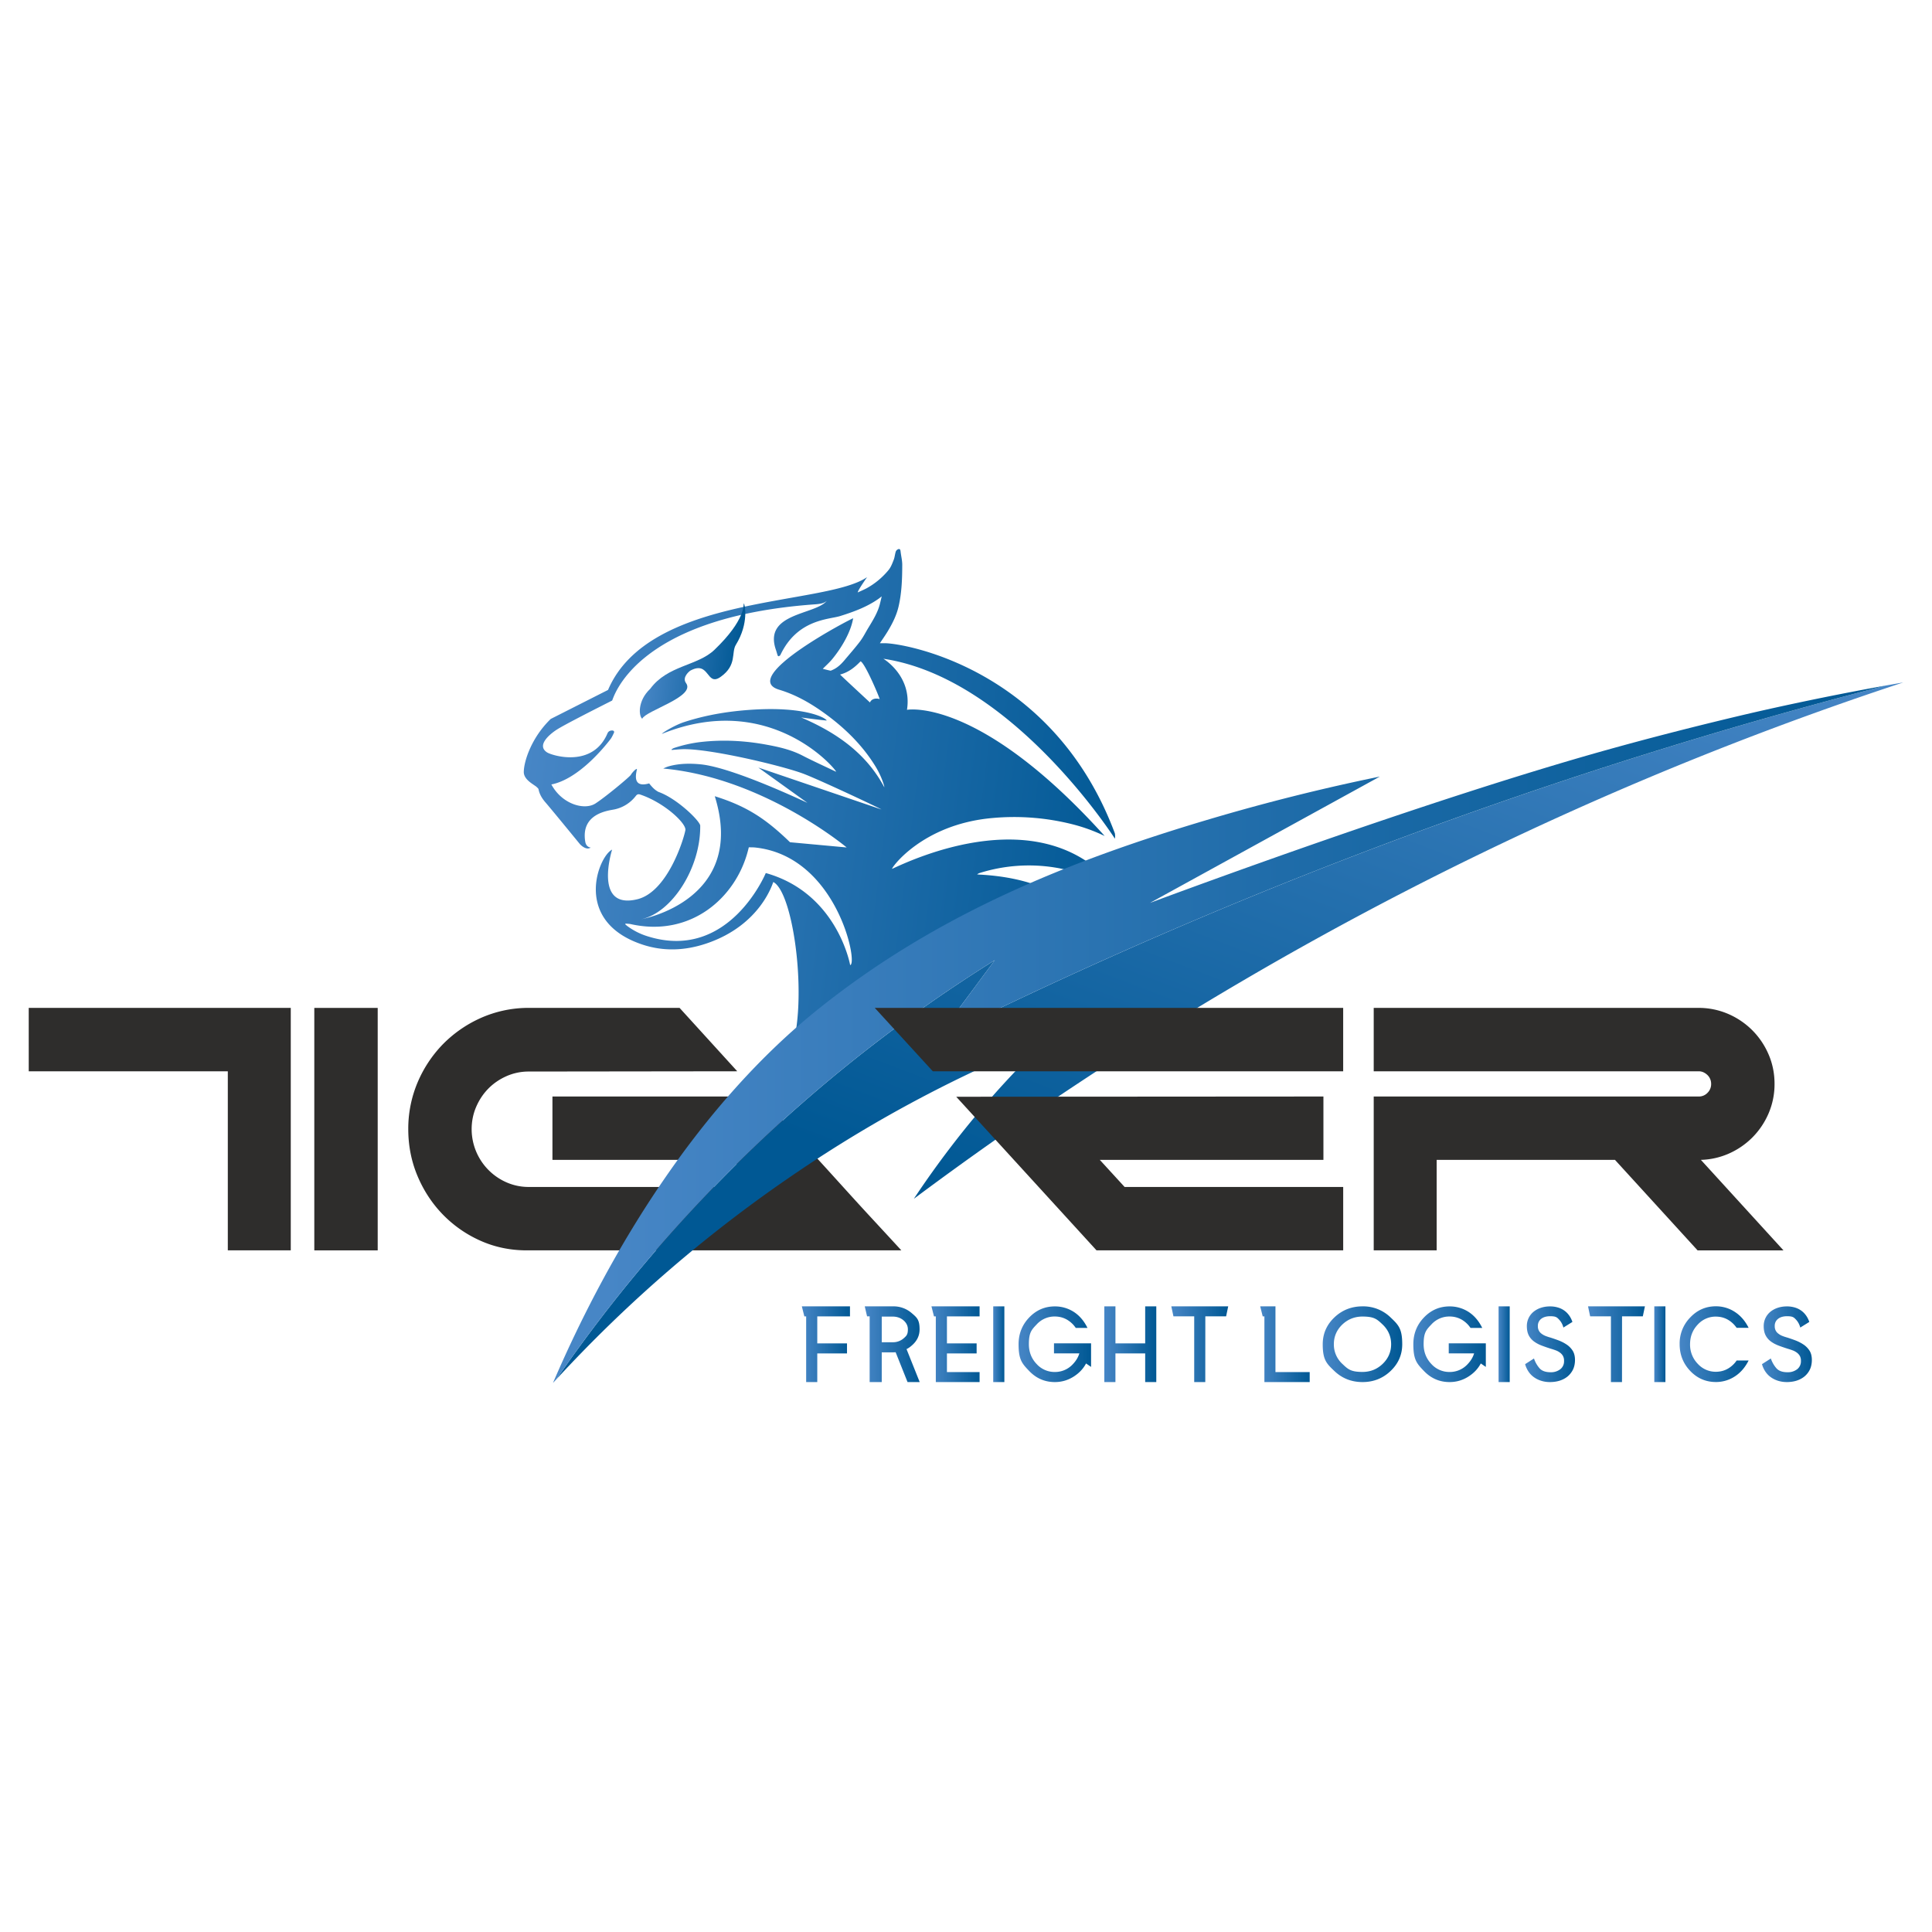 <?xml version="1.0" encoding="UTF-8"?>
<svg data-bbox="0 0 120 120" viewBox="0 0 120 120" xmlns:xlink="http://www.w3.org/1999/xlink" xmlns="http://www.w3.org/2000/svg" data-type="ugc">
    <g>
        <defs>
            <linearGradient gradientUnits="userSpaceOnUse" y2="83.491" x2="52.794" y1="83.491" x1="49.803" id="b61bb156-46c8-4f41-9d98-518e50908cbd">
                <stop stop-color="#4786c6" offset="0"/>
                <stop stop-color="#005894" offset="1"/>
            </linearGradient>
            <linearGradient xlink:href="#b61bb156-46c8-4f41-9d98-518e50908cbd" x2="57.124" x1="53.711" id="36fe9c85-a375-4df1-aa5c-e1a9b87d0239"/>
            <linearGradient xlink:href="#b61bb156-46c8-4f41-9d98-518e50908cbd" x2="60.844" x1="57.854" id="2796dd5d-e14c-4e6c-9c1a-d23992bd9026"/>
            <linearGradient xlink:href="#b61bb156-46c8-4f41-9d98-518e50908cbd" x2="62.381" x1="61.691" id="7381b9c2-3110-42ee-add6-0bc980ba0d51"/>
            <linearGradient xlink:href="#b61bb156-46c8-4f41-9d98-518e50908cbd" y2="83.493" x2="67.768" y1="83.493" x1="63.266" id="6bd99dd9-0340-4324-98f1-22fa4b0938d4"/>
            <linearGradient xlink:href="#b61bb156-46c8-4f41-9d98-518e50908cbd" x2="71.82" x1="68.591" id="7ff72cf4-87eb-4435-9b32-36dc28ff789c"/>
            <linearGradient xlink:href="#b61bb156-46c8-4f41-9d98-518e50908cbd" x2="76.287" x1="72.753" id="e6023c5e-3345-4356-a647-3bd4c1091e45"/>
            <linearGradient xlink:href="#b61bb156-46c8-4f41-9d98-518e50908cbd" x2="81.347" x1="78.273" id="66ca83cd-ba52-4614-b2c2-233ccc05e628"/>
            <linearGradient xlink:href="#b61bb156-46c8-4f41-9d98-518e50908cbd" x2="87.095" x1="82.157" id="7eb69749-b29c-4c42-b57d-fdaad66b64dc"/>
            <linearGradient xlink:href="#b61bb156-46c8-4f41-9d98-518e50908cbd" y2="83.493" x2="92.287" y1="83.493" x1="87.784" id="9c3f4d32-73ec-4810-b8fc-6e6ee2074693"/>
            <linearGradient xlink:href="#b61bb156-46c8-4f41-9d98-518e50908cbd" x2="93.77" x1="93.08" id="f5a396ca-8a87-4991-90c8-9f73ffc2a740"/>
            <linearGradient xlink:href="#b61bb156-46c8-4f41-9d98-518e50908cbd" y2="83.493" x2="97.826" y1="83.493" x1="94.728" id="c2369da8-9582-4cdf-a351-eeadb04119ad"/>
            <linearGradient xlink:href="#b61bb156-46c8-4f41-9d98-518e50908cbd" x2="102.169" x1="98.636" id="06e9c474-79f2-4c66-a87c-78c8d3a508d6"/>
            <linearGradient xlink:href="#b61bb156-46c8-4f41-9d98-518e50908cbd" x2="103.442" x1="102.751" id="04b1cbd9-58ba-486a-9111-36ce1e4a0307"/>
            <linearGradient xlink:href="#b61bb156-46c8-4f41-9d98-518e50908cbd" y2="83.488" x2="108.61" y1="83.488" x1="104.326" id="c37598dc-9e17-4547-a9ac-7ab10e764ef5"/>
            <linearGradient xlink:href="#b61bb156-46c8-4f41-9d98-518e50908cbd" y2="83.493" x2="112.538" y1="83.493" x1="109.44" id="6098529e-7d17-49cf-85ba-17052a7bac1a"/>
            <linearGradient xlink:href="#b61bb156-46c8-4f41-9d98-518e50908cbd" gradientTransform="rotate(7.164 104.164 287.774)" y2="58.249" x2="41.104" y1="58.249" x1="3.171" id="efef24bf-86e4-419b-8fb5-dadd654c41af"/>
            <linearGradient xlink:href="#b61bb156-46c8-4f41-9d98-518e50908cbd" y2="78.65" x2="70.801" y1="30.763" x1="89.094" id="a7fc402a-4202-472c-9cca-34bd937a78c8"/>
            <linearGradient gradientUnits="userSpaceOnUse" y2="64.24" x2="117.121" y1="64.24" x1="34.346" id="d7f21376-c3d2-4f53-85ba-cc0be90f6011">
                <stop stop-color="#4786c6" offset=".039"/>
                <stop stop-color="#1f6ca9" offset=".549"/>
                <stop stop-color="#005894" offset="1"/>
            </linearGradient>
            <linearGradient xlink:href="#b61bb156-46c8-4f41-9d98-518e50908cbd" gradientTransform="rotate(6.597 106.943 287.987)" y2="50.033" x2="18.006" y1="50.033" x1="12.164" id="99376124-9472-4225-86dd-81365adbe285"/>
        </defs>
        <path fill="#ffffff" d="M120 0v120H0V0z"/>
        <path fill="url(#b61bb156-46c8-4f41-9d98-518e50908cbd)" d="M49.96 81.763h.112v4.08h.69v-1.78h1.847v-.624h-1.847v-1.676h2.032v-.623h-2.99z"/>
        <path d="M56.631 83.573q.486-.415.486-1.005c0-.59-.162-.73-.486-1.006a1.72 1.72 0 0 0-1.163-.422h-1.757l.145.62h.16v4.083h.751v-1.847h.698a2 2 0 0 0 .164-.007l.74 1.854h.755l-.818-2.048q.165-.078.325-.222m-1.166-.204h-.698v-1.593h.694q.386.004.66.235.27.235.269.56c-.001.325-.09.404-.268.56a1 1 0 0 1-.657.238" fill="url(#36fe9c85-a375-4df1-aa5c-e1a9b87d0239)"/>
        <path fill="url(#2796dd5d-e14c-4e6c-9c1a-d23992bd9026)" d="M58.012 81.763h.113v4.08h2.719v-.62h-2.028v-1.16h1.844v-.624h-1.844v-1.676h2.028v-.623h-2.99z"/>
        <path fill="url(#7381b9c2-3110-42ee-add6-0bc980ba0d51)" d="M62.382 81.14v4.703h-.691V81.14z"/>
        <path d="M65.465 84.06h1.575q-.104.354-.395.663a1.5 1.5 0 0 1-1.13.493 1.5 1.5 0 0 1-1.127-.493q-.482-.505-.483-1.23c0-.725.162-.893.483-1.23a1.5 1.5 0 0 1 1.127-.493q.657 0 1.13.493.087.093.174.218h.727q-.315-.645-.84-.99a2.16 2.16 0 0 0-1.19-.348q-.933 0-1.593.69-.657.688-.657 1.66c0 .972.219 1.201.657 1.66q.66.69 1.592.69.627 0 1.157-.331.52-.325.784-.825l.312.214v-1.465h-2.303z" fill="url(#6bd99dd9-0340-4324-98f1-22fa4b0938d4)"/>
        <path fill="url(#7ff72cf4-87eb-4435-9b32-36dc28ff789c)" d="M71.129 83.44h-1.847v-2.3h-.691v4.703h.69v-1.78h1.848v1.78h.69V81.14h-.69z"/>
        <path fill="url(#e6023c5e-3345-4356-a647-3bd4c1091e45)" d="M72.884 81.76h1.29v4.083h.688l.003-4.083h1.291l.13-.62h-3.533z"/>
        <path fill="url(#66ca83cd-ba52-4614-b2c2-233ccc05e628)" d="M79.221 81.14h-.948l.157.623h.104v4.08h2.813v-.62H79.22z"/>
        <path d="M84.628 81.14q-1.026 0-1.75.69-.72.688-.721 1.663c-.001.975.241 1.205.724 1.663q.72.687 1.747.687 1.021 0 1.743-.687.724-.687.724-1.663c0-.976-.24-1.205-.721-1.663a2.44 2.44 0 0 0-1.746-.69m1.247 3.577q-.52.496-1.247.496c-.727 0-.901-.166-1.248-.496a1.63 1.63 0 0 1-.532-1.224q0-.72.529-1.227.524-.493 1.25-.493c.727 0 .901.164 1.248.493q.53.506.53 1.227 0 .717-.53 1.224" fill="url(#7eb69749-b29c-4c42-b57d-fdaad66b64dc)"/>
        <path d="M89.984 84.06h1.575q-.104.354-.395.663a1.5 1.5 0 0 1-1.13.493 1.5 1.5 0 0 1-1.127-.493q-.482-.505-.483-1.23c0-.725.162-.893.483-1.23a1.5 1.5 0 0 1 1.127-.493q.657 0 1.13.493.086.093.174.218h.727q-.315-.645-.84-.99a2.16 2.16 0 0 0-1.19-.348q-.934 0-1.593.69-.658.688-.657 1.66c0 .972.218 1.201.657 1.66q.66.69 1.592.69.627 0 1.156-.331.52-.325.785-.825l.312.214v-1.465h-2.303z" fill="url(#9c3f4d32-73ec-4810-b8fc-6e6ee2074693)"/>
        <path fill="url(#f5a396ca-8a87-4991-90c8-9f73ffc2a740)" d="M93.771 81.14v4.703h-.691V81.14z"/>
        <path d="M97.323 83.523q-.22-.15-.49-.258a12 12 0 0 0-.526-.184 3 3 0 0 1-.305-.1 1 1 0 0 1-.248-.138.55.55 0 0 1-.234-.476.54.54 0 0 1 .204-.45q.21-.165.563-.164c.353 0 .418.07.55.208q.195.208.268.496l.56-.349a1 1 0 0 0-.054-.14 1.4 1.4 0 0 0-.302-.443 1.3 1.3 0 0 0-.455-.285 1.7 1.7 0 0 0-.58-.097q-.306 0-.567.087a1.4 1.4 0 0 0-.462.251 1.14 1.14 0 0 0-.41.886q0 .341.118.573a1.1 1.1 0 0 0 .332.385q.204.15.482.255.266.1.567.195.15.043.295.097.141.05.261.14.118.085.188.208a.6.6 0 0 1 .067.312.62.62 0 0 1-.228.51.94.94 0 0 1-.606.19q-.474 0-.691-.25a1.8 1.8 0 0 1-.342-.604l-.55.352q.034.123.074.211.123.288.339.49.213.197.506.305.288.107.62.107.325 0 .607-.087.285-.091.496-.265.21-.177.335-.433.12-.26.12-.59 0-.334-.137-.563a1.3 1.3 0 0 0-.365-.382" fill="url(#c2369da8-9582-4cdf-a351-eeadb04119ad)"/>
        <path fill="url(#06e9c474-79f2-4c66-a87c-78c8d3a508d6)" d="M98.767 81.76h1.29v4.083h.688l.003-4.083h1.29l.131-.62h-3.533z"/>
        <path fill="url(#04b1cbd9-58ba-486a-9111-36ce1e4a0307)" d="M103.442 81.14v4.703h-.691V81.14z"/>
        <path d="M106.575 81.777q.654 0 1.123.49.084.09.168.207h.744q-.321-.64-.845-.982a2.14 2.14 0 0 0-1.19-.356q-.935 0-1.592.694a2.3 2.3 0 0 0-.657 1.66q0 .972.657 1.662.656.687 1.592.688a2.14 2.14 0 0 0 1.19-.356q.523-.342.845-.982h-.744a1.6 1.6 0 0 1-.168.211q-.47.49-1.123.49a1.5 1.5 0 0 1-1.12-.49 1.7 1.7 0 0 1-.482-1.223q0-.72.482-1.224a1.5 1.5 0 0 1 1.12-.49Z" fill="url(#c37598dc-9e17-4547-a9ac-7ab10e764ef5)"/>
        <path d="M112.4 83.905a1.3 1.3 0 0 0-.365-.382q-.22-.15-.49-.258a12 12 0 0 0-.525-.184 3 3 0 0 1-.305-.1 1 1 0 0 1-.249-.139.55.55 0 0 1-.234-.476.54.54 0 0 1 .204-.449q.212-.165.564-.164c.352 0 .417.07.55.208q.193.208.268.496l.56-.349a1 1 0 0 0-.054-.14 1.4 1.4 0 0 0-.302-.443 1.3 1.3 0 0 0-.456-.285 1.7 1.7 0 0 0-.58-.097q-.305 0-.566.087a1.4 1.4 0 0 0-.463.251 1.14 1.14 0 0 0-.41.885q0 .343.118.573a1.1 1.1 0 0 0 .332.386q.204.15.483.255.264.1.566.195.151.043.295.097.14.05.262.14.117.085.188.208a.6.6 0 0 1 .067.312.62.62 0 0 1-.228.51.94.94 0 0 1-.607.19q-.472 0-.69-.25a1.8 1.8 0 0 1-.343-.604l-.55.352q.034.124.074.211.124.288.339.49.215.197.506.305.289.106.62.107.326 0 .607-.087.285-.091.496-.265.212-.177.335-.433.12-.26.12-.59 0-.334-.136-.563Z" fill="url(#6098529e-7d17-49cf-85ba-17052a7bac1a)"/>
        <path fill="#2e2d2c" d="M23.46 62.603v15.06h-3.938v-15.06z"/>
        <path fill="#2e2d2c" d="M1.785 66.54H14.15v11.122h3.91v-15.06H1.784z"/>
        <path d="m55.309 76.928-1.258-1.361q-.561-.606-1.268-1.385l-1.444-1.593-4.089-4.483H34.313v3.937h11.194l1.548 1.681H32.794a3.4 3.4 0 0 1-1.365-.3 3.61 3.61 0 0 1-2.134-3.285c0-.486.093-.95.276-1.378.185-.433.437-.815.749-1.134.311-.32.685-.58 1.11-.772a3.4 3.4 0 0 1 1.357-.3l13.006-.016-3.583-3.937h-9.505a7.3 7.3 0 0 0-2.873.64 7.7 7.7 0 0 0-2.328 1.622 7.7 7.7 0 0 0-1.57 2.375 7.4 7.4 0 0 0-.576 2.893c0 1.027.193 2.007.576 2.915.38.904.909 1.707 1.57 2.388a7.5 7.5 0 0 0 2.33 1.625c.89.4 1.86.602 2.88.602h23.271z" fill="#2e2d2c"/>
        <path d="M69.249 52.09a1 1 0 0 0-.003-.329c-3.833-10.272-13.112-11.8-14.262-11.809l-.333.001c.173-.262.343-.502.494-.753.295-.488.545-.995.67-1.54.195-.853.223-1.716.225-2.576.001-.276-.071-.548-.102-.822-.01-.082-.02-.173-.12-.16a.27.27 0 0 0-.175.144c-.06.172-.067.36-.134.528-.088.223-.175.462-.33.645a4.7 4.7 0 0 1-1.353 1.12c-.168.09-.346.163-.551.259.014-.117.285-.52.58-.95-2.619 1.813-13.528 1.018-16.088 7.005l-3.56 1.802c-1.208 1.17-1.67 2.644-1.673 3.295-.002.417.456.686.676.84.04.029.083.054.117.087.046.046.112.093.123.149.061.31.22.57.425.807.344.396 1.665 2.011 2.134 2.584.051.063.403.42.68.227 0 0-.278-.013-.336-.357-.302-1.785 1.476-1.94 1.82-2.015a2.26 2.26 0 0 0 1.32-.837c.09-.114.165-.121.294-.077 1.519.52 2.856 1.802 2.783 2.205-.102.567-1.109 3.837-2.988 4.292-2.755.668-1.563-3.082-1.563-3.082-.832.396-2.484 4.433 1.865 5.89 1.315.441 2.657.39 3.99-.06 3.38-1.139 4.12-3.757 4.157-3.82 1.32.68 2.234 7.953.964 10.87.001.04-.016.08-.025.121.056-.03 7.083-8.516 14.037-8.8 1.897-.077 4.546.757 4.734.839.078.033-.957-3.174-6.89-3.49l-.16-.013a.5.5 0 0 1 .19-.096 10.2 10.2 0 0 1 4.62-.334c3.103.48 4.73 2.584 4.144 1.75-4.481-6.38-13.179-2.142-14.229-1.666-.14.065 1.786-2.773 6.246-3.157a14.8 14.8 0 0 1 4.98.398c.679.174 1.328.412 1.97.719-7.823-8.676-12.278-7.836-12.278-7.836.333-2.109-1.467-3.172-1.467-3.172C62.868 42.114 69.21 52.04 69.248 52.09Zm-16.444 7.853s-.789-4.47-5.241-5.717c0 0-2.26 5.47-7.266 3.952a4.2 4.2 0 0 1-1.346-.667q-.059-.049-.116-.1l.016-.045c.11.01.225.01.332.034 3.709.824 6.497-1.616 7.266-4.537l.061-.236c.132.004.263 0 .391.013 5.073.536 6.415 7.227 5.903 7.303m1.23-16.311s-1.83-1.695-1.856-1.735c.534-.137.924-.46 1.272-.821.28.11 1.177 2.245 1.186 2.346-.19-.061-.49-.05-.602.21m-.105-4.63c-.167.276-.31.568-.504.827-.307.405-.647.789-.975 1.18-.212.252-.449.48-.77.614-.034.015-.076.038-.106.032-.162-.034-.32-.076-.471-.113.198-.202.416-.394.596-.613.567-.69 1.151-1.671 1.29-2.525.008-.048-7.164 3.663-4.598 4.434 1.025.308 1.923.822 2.763 1.423 1.278.914 2.377 1.984 3.191 3.29.244.391.437.806.566 1.247.006.02.007.043.016.105-1.114-2.1-2.957-3.395-5.166-4.34.227.032 1.545.204 1.59.186-.127-.205-1.44-.856-4.513-.675-1.486.087-2.951.317-4.373.785-.512.168-1.316.636-1.355.725 6.731-2.724 10.825 2.217 10.824 2.351l-.15-.068c-.647-.31-1.303-.606-1.937-.935-.704-.366-1.476-.54-2.261-.683-1.323-.241-2.663-.317-4.022-.166a8.2 8.2 0 0 0-1.707.379c-.054.018-.1.056-.15.085l.013.035c.21-.016.42-.038.63-.047 1.619-.066 6.084.99 7.489 1.5.932.337 4.879 2.2 4.905 2.241L47.1 47.674l3.048 2.19c.008.014-4.605-2.2-6.646-2.391-.645-.061-1.291-.057-1.93.114a2 2 0 0 0-.375.148c6.221.566 11.391 4.902 11.391 4.902l-3.518-.324c-1.465-1.415-2.63-2.22-4.673-2.858 2.004 6.445-4.486 7.627-4.565 7.64-.007.004.007-.022 0 0 1.91-.404 3.698-3.201 3.66-5.824-.056-.319-1.457-1.682-2.589-2.083-.248-.127-.42-.324-.582-.53-1.208.352-.716-.89-.763-.896-.089-.011-.332.279-.369.357-.053.114-1.583 1.388-2.21 1.79-.671.43-2.062.058-2.732-1.185 1.667-.326 3.27-2.287 3.673-2.817.089-.117.147-.253.21-.384.044-.092-.015-.156-.12-.151-.136.005-.227.058-.28.182-.926 2.172-3.452 1.37-3.748 1.18-.685-.44.181-1.142.584-1.404.504-.328 2.544-1.356 3.453-1.817.067-.034 1.24-5.166 12.615-5.978.421-.03.586-.098.716-.213-.71.878-3.97.737-3.15 3.06.038.108.065.23.107.343.007.019.055.041.07.034.037-.018.08-.047.097-.081 1.054-2.224 3.012-2.195 3.71-2.414.841-.263 1.668-.566 2.39-1.076.053-.038.104-.079.191-.146-.045.189-.08.344-.12.498-.138.526-.43.992-.714 1.462Z" fill="url(#efef24bf-86e4-419b-8fb5-dadd654c41af)"/>
        <path d="M78.461 55.389a304 304 0 0 0-20.314 9.156l3.643-4.906a92.55 92.55 0 0 0-27.23 26.028 85.3 85.3 0 0 1 15.086-12.952 81.3 81.3 0 0 1 15.398-8.153 56 56 0 0 0-3.538 3.685 59 59 0 0 0-4.746 6.213 221 221 0 0 1 20.496-13.582 213 213 0 0 1 40.958-18.49q-.544.094-1.093.193a305 305 0 0 0-38.66 12.807Z" fill="url(#a7fc402a-4202-472c-9cca-34bd937a78c8)"/>
        <path d="M109.247 44.18s-4.43 1-9.377 2.38c-11.233 3.131-26.58 8.827-28.447 9.522l14.282-7.848a126 126 0 0 0-10.537 2.634c-8.803 2.607-17.003 5.928-24.325 11.793-7.333 5.873-12.857 14.757-16.497 23.238l.213-.232a92.55 92.55 0 0 1 27.23-26.028l-3.642 4.906a304.2 304.2 0 0 1 58.974-21.964c-2.558.461-5.185.991-7.874 1.599" fill="url(#d7f21376-c3d2-4f53-85ba-cc0be90f6011)"/>
        <path d="M39.89 44.642c-.215-.152-.306-1.103.495-1.857 1.078-1.47 2.933-1.413 3.986-2.42 1.958-1.875 1.797-2.828 1.83-2.891.059.05.332 1.235-.494 2.574-.3.484.085 1.262-.946 1.993-.897.636-.675-1.03-1.872-.394-.06.032-.547.419-.279.78.624.84-2.514 1.716-2.72 2.215" fill="url(#99376124-9472-4225-86dd-81365adbe285)"/>
        <path fill="#2e2d2c" d="M57.938 66.54h25.489v-3.937H54.335z"/>
        <path fill="#2e2d2c" d="M68.312 72.043H82.2v-3.937l-22.807.015 8.714 9.541h15.321v-3.938H69.851z"/>
        <path d="M105.645 72.041a4.6 4.6 0 0 0 1.698-.373 4.8 4.8 0 0 0 1.492-1.01 4.8 4.8 0 0 0 1.01-1.492 4.6 4.6 0 0 0 .375-1.85c0-.645-.126-1.263-.375-1.836a4.8 4.8 0 0 0-1.01-1.492 4.8 4.8 0 0 0-1.492-1.01 4.6 4.6 0 0 0-1.836-.376H85.324v3.938h20.183q.164 0 .293.06a.9.9 0 0 1 .258.178.75.75 0 0 1 .224.538.75.75 0 0 1-.227.562.73.73 0 0 1-.548.228H85.324v9.556h3.91v-5.619h11.076l5.13 5.62h5.335z" fill="#2e2d2c"/>
    </g>
</svg>

